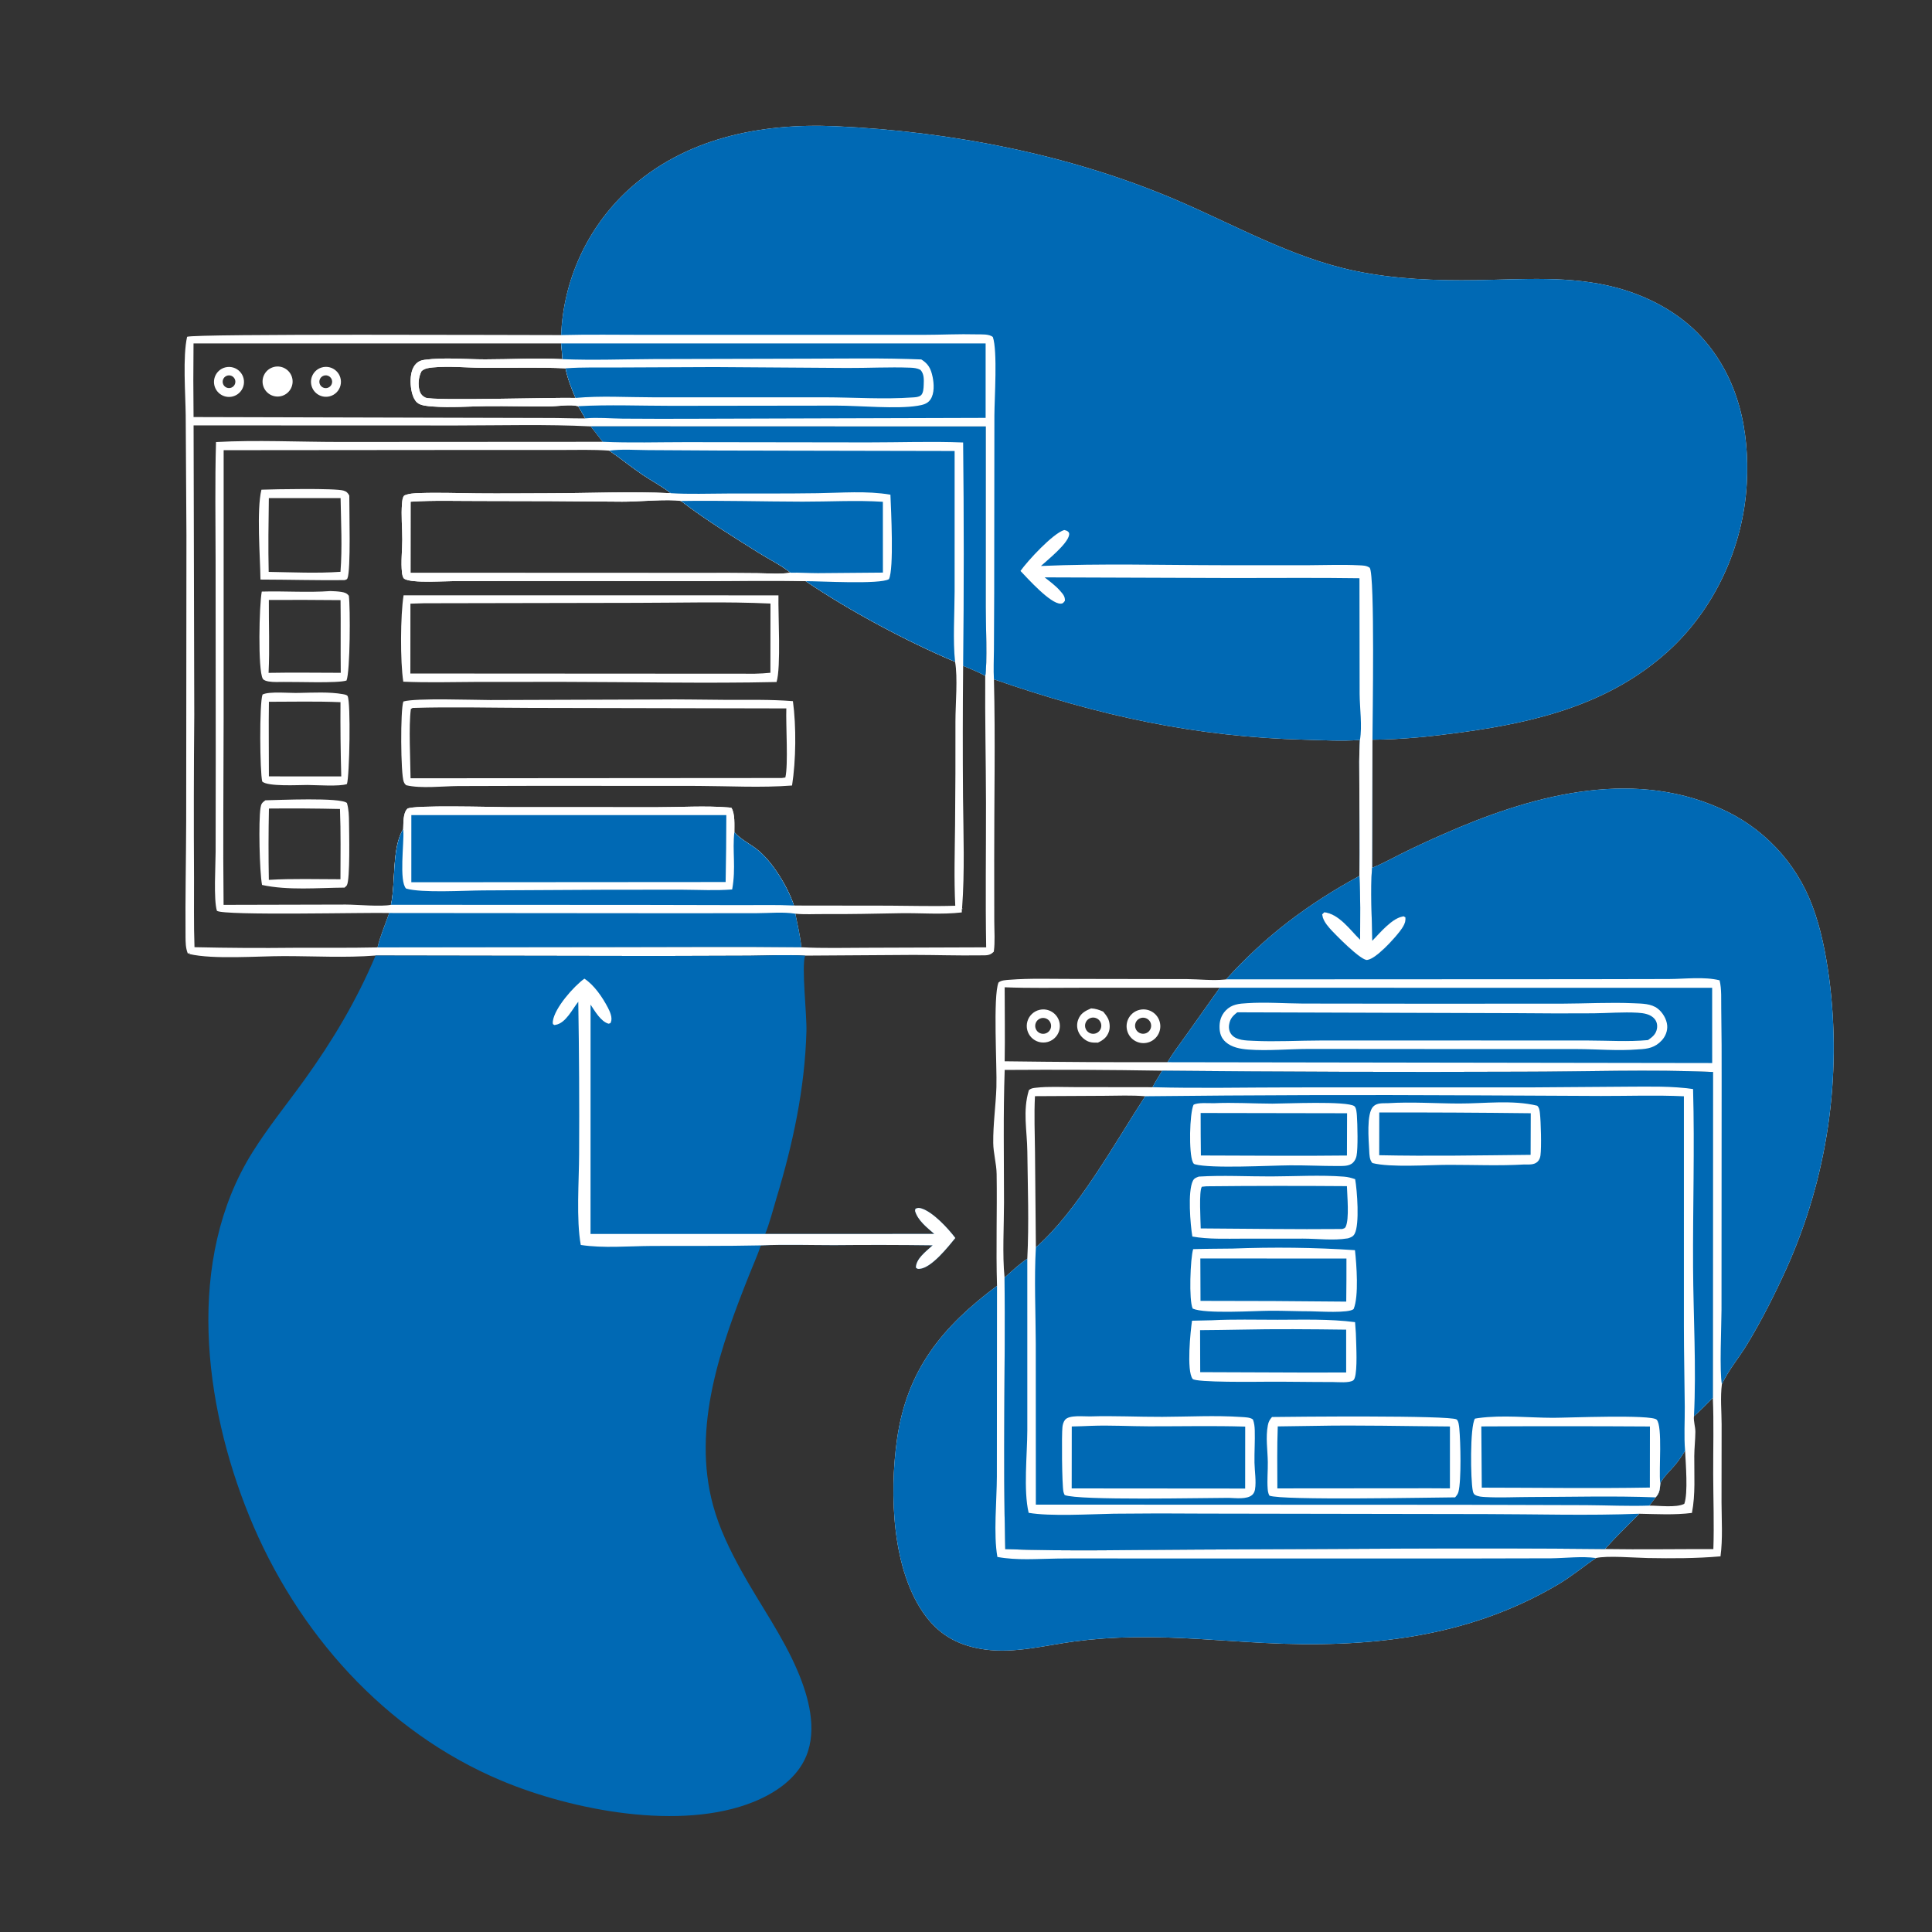 <?xml version="1.0" encoding="utf-8" ?>
<svg xmlns="http://www.w3.org/2000/svg" xmlns:xlink="http://www.w3.org/1999/xlink" width="1024" height="1024">
	<rect width="100%" height="100%" fill="#333333" stroke="none"/>
	<path fill="white" d="M297.409 177.6C298.587 148.409 311.25 120.867 332.639 100.968C362.883 73.127 403.174 65.124 443.051 66.921C503.643 69.65 566.302 81.755 622.212 105.45C653.718 118.803 684.201 136.465 717.995 143.544C739.222 147.992 760.976 148.808 782.604 148.481C807.254 148.109 832.192 145.995 856.325 152.355C873.248 156.815 889.95 165.599 901.827 178.636C921.353 200.069 927.375 228.026 925.834 256.317C924.007 289.849 908.748 323.122 883.657 345.608C852.987 373.091 814.679 382.671 774.977 388.112C759.278 390.263 743.289 391.968 727.432 392.063L727.215 459.931C726.228 472.615 727.153 485.852 727.356 498.578C731.349 494.5 738.056 486.245 744.026 485.665L744.926 486.2C745.281 488.971 743.652 491.383 742.054 493.509C739.204 497.299 729.041 508.682 724.444 508.809C721.051 508.902 707.355 495.052 704.638 491.912C702.877 489.877 701.001 487.39 700.783 484.618L701.888 483.499C709.771 484.396 715.568 492.861 720.884 498.03C720.915 486.807 721.12 475.474 720.526 464.267C720.77 447.867 720.459 431.515 720.479 415.117C720.489 407.515 720.245 399.763 720.804 392.185C711.433 392.949 701.409 392.306 691.989 392.072C633.379 390.62 582.084 379.218 526.806 360.055C527.601 391.887 526.914 423.871 526.954 455.723L526.987 488.117C526.99 493.388 527.464 499.229 526.732 504.423C524.527 506.661 522.68 506.313 519.587 506.362C507.789 506.549 495.906 506.128 484.095 506.126L426.701 506.498C416.956 505.93 406.958 506.461 397.19 506.541L348.291 506.691L199.06 506.454C183.108 507.712 166.48 506.754 150.443 506.753C136.554 506.752 113.011 508.631 100.342 505.648L100.507 504.885L99.928 505.495L99.488 505.22C98.375 502.42 98.364 499.46 98.339 496.488C98.163 475.992 98.619 455.438 98.685 434.934L98.812 283.584L98.427 220.049C98.292 208.394 96.803 189.062 99.169 178.513C102.997 176.787 275.605 177.626 297.409 177.6ZM522.478 226.056L313.112 225.99C289.507 224.811 265.521 225.503 241.876 225.517L102.606 225.469L102.967 379.001C102.711 407.767 102.668 436.533 102.837 465.299C102.899 477.513 102.639 489.83 103.087 502.031C120.782 502.439 138.484 502.542 156.183 502.341C170.827 502.297 185.469 502.457 200.11 502.143L327.348 501.99C359.818 501.976 392.313 501.717 424.781 502.077C436.247 502.668 447.949 502.332 459.439 502.324L522.693 502.107C522.252 476.616 522.643 451.052 522.593 425.548C522.549 403.109 522.025 380.716 522.193 358.27C523.345 352.63 522.462 329.008 522.463 321.905L522.478 226.056ZM102.575 182.033C102.428 195.038 102.433 208.044 102.59 221.048L290.056 221.531C296.771 221.488 303.483 221.834 310.196 221.749C309.003 219.556 307.68 217.431 306.397 215.29C302.311 214.217 295.484 215.37 291.11 215.421C280.079 215.549 269.037 215.167 258.001 215.282C248.488 215.38 238.73 216.168 229.242 215.448C226.772 215.261 222.92 215.048 221.036 213.322C218.382 210.89 217.657 205.639 217.635 202.267C217.614 198.978 218.186 195.03 220.673 192.634C221.947 191.407 223.332 190.939 225.048 190.708C235.364 189.319 246.71 190.469 257.15 190.464C270.712 190.456 284.606 189.639 298.128 190.365L297.411 182.025L102.575 182.033ZM305.045 210.919C302.818 205.786 300.837 200.725 299.74 195.223C285.227 194.56 270.572 195.064 256.043 194.959C247.393 194.897 238.133 193.94 229.579 194.728C227.364 194.932 225.191 195.176 223.456 196.663C221.788 199.766 221.383 203.953 222.456 207.334C222.976 208.97 224.002 210.027 225.514 210.759C229.233 212.56 294.696 210.564 305.045 210.919Z"/>
	<path fill="#0069B4" d="M297.409 177.6C298.587 148.409 311.25 120.867 332.639 100.968C362.883 73.127 403.174 65.124 443.051 66.921C503.643 69.65 566.302 81.755 622.212 105.45C653.718 118.803 684.201 136.465 717.995 143.544C739.222 147.992 760.976 148.808 782.604 148.481C807.254 148.109 832.192 145.995 856.325 152.355C873.248 156.815 889.95 165.599 901.827 178.636C921.353 200.069 927.375 228.026 925.834 256.317C924.007 289.849 908.748 323.122 883.657 345.608C852.987 373.091 814.679 382.671 774.977 388.112C759.278 390.263 743.289 391.968 727.432 392.063L727.215 459.931C726.228 472.615 727.153 485.852 727.356 498.578C731.349 494.5 738.056 486.245 744.026 485.665L744.926 486.2C745.281 488.971 743.652 491.383 742.054 493.509C739.204 497.299 729.041 508.682 724.444 508.809C721.051 508.902 707.355 495.052 704.638 491.912C702.877 489.877 701.001 487.39 700.783 484.618L701.888 483.499C709.771 484.396 715.568 492.861 720.884 498.03C720.915 486.807 721.12 475.474 720.526 464.267C720.77 447.867 720.459 431.515 720.479 415.117C720.489 407.515 720.245 399.763 720.804 392.185C711.433 392.949 701.409 392.306 691.989 392.072C633.379 390.62 582.084 379.218 526.806 360.055C526.482 354.895 526.772 349.543 526.805 344.365L526.948 314.29L527.05 220.249C527.087 211.106 528.778 186.063 526.238 178.639C524.273 176.936 520.184 177.283 517.661 177.215C508.282 176.96 498.792 177.461 489.397 177.472L420.996 177.479L342.072 177.475C327.2 177.475 312.274 177.221 297.409 177.6Z"/>
	<path fill="white" d="M540.875 302.614C544.677 297.237 558.051 282.72 564.061 280.918C564.937 281.135 565.522 281.227 566.2 281.872C566.725 282.372 566.768 282.938 566.628 283.654C565.704 288.382 555.4 296.654 551.714 299.983C583.8 298.573 616.187 299.548 648.316 299.573L693.512 299.577C702.398 299.546 711.421 299.169 720.294 299.621C722.325 299.725 724.309 299.695 726.001 300.952C728.788 305.331 727.452 382.264 727.432 392.063L727.215 459.931C726.228 472.615 727.153 485.852 727.356 498.578C731.349 494.5 738.056 486.245 744.026 485.665L744.926 486.2C745.281 488.971 743.652 491.383 742.054 493.509C739.204 497.299 729.041 508.682 724.444 508.809C721.051 508.902 707.355 495.052 704.638 491.912C702.877 489.877 701.001 487.39 700.783 484.618L701.888 483.499C709.771 484.396 715.568 492.861 720.884 498.03C720.915 486.807 721.12 475.474 720.526 464.267C720.77 447.867 720.459 431.515 720.479 415.117C720.489 407.515 720.245 399.763 720.804 392.185C722.059 384.664 720.683 375.474 720.632 367.768L720.544 306.482C698.101 306.141 675.696 306.394 653.256 306.361L553.671 306.02C556.469 308.212 559.562 310.475 561.898 313.168C563.362 314.857 564.57 316.138 564.418 318.439C563.704 319.334 563.45 319.929 562.181 319.954C556.7 320.059 544.696 306.585 540.875 302.614Z"/>
	<path fill="white" d="M313.112 225.99L522.478 226.056L522.463 321.905C522.462 329.008 523.345 352.63 522.193 358.27C518.583 356.102 514.352 354.571 510.481 352.893C510.259 376.111 510.237 399.329 510.414 422.547C510.623 442.005 511.373 462.025 509.923 481.422L510.468 481.916L509.813 481.609L509.763 483.603C499.011 484.853 487.999 483.839 477.185 484.026C463.609 484.261 450.074 484.588 436.491 484.484C431.6 484.447 426.395 484.773 421.547 484.281C422.724 490.154 424.125 496.123 424.781 502.077C392.313 501.717 359.818 501.976 327.348 501.99L200.11 502.143C201.526 496.066 204.261 489.847 206.295 483.914C195.722 483.543 118.447 485.435 114.967 482.744C113.148 476.792 114.271 458.742 114.288 451.412L114.349 401.072L114.272 297.309C114.24 276.291 113.894 255.304 114.489 234.291C136.078 233.115 158.153 234.237 179.791 234.241L319.454 234.16L313.112 225.99ZM207.221 479.556C209.724 467.938 207.626 449.099 213.697 439.502C213.897 436.261 213.506 431.108 215.879 428.683C218 426.515 262.43 427.794 268.5 427.8L348.078 427.839C360.602 427.85 373.566 426.969 386.027 427.959C386.566 428.002 387.101 428.074 387.638 428.138C389.666 431.236 389.194 437.404 389.223 441.043C389.352 441.192 389.479 441.343 389.612 441.49C392.778 444.984 397.192 447.126 400.926 449.964C409.185 456.244 417.653 470.232 420.82 479.951L471.267 480.014C482.953 480.057 494.623 480.439 506.311 480.054C505.6 465.907 506.067 451.381 506.204 437.206C506.385 418.92 506.45 400.633 506.401 382.347C506.405 373.228 507.71 359.137 506.216 350.768C480.705 340.04 449.905 323.549 427.039 308.022C408.757 307.563 390.382 307.968 372.087 307.964L269.969 307.935L240.25 308.013C234.707 308.08 229.115 308.442 223.576 308.264C221.345 308.193 215.876 307.982 214.162 306.663C213.469 306.13 213.155 304.307 213.061 303.459C212.435 297.838 213.21 291.753 213.224 286.08C213.238 279.717 212.535 273.164 213.091 266.829C213.223 265.325 213.28 263.871 214.246 262.645C216.78 261.535 219.533 261.445 222.261 261.35C232.451 260.993 242.714 261.398 252.91 261.491C265.703 261.609 278.505 261.461 291.299 261.443C312.589 261.414 334.262 260.352 355.503 261.403C351.014 257.797 345.506 254.965 340.705 251.719C334.647 247.623 328.99 242.97 322.94 238.846C314.296 238.209 305.51 238.511 296.839 238.5L253.382 238.49L118.542 238.609L118.524 381.735C118.501 414.341 118.136 446.988 118.506 479.589L183.3 479.433C189.16 479.447 202.16 480.669 207.221 479.556ZM217.621 265.913L217.59 303.638L370.79 303.703C381.029 303.647 391.268 303.678 401.507 303.798C407.141 303.848 413.409 304.44 418.962 303.531C413.975 299.506 407.636 296.458 402.175 293.019C388.363 284.322 373.872 275.456 360.919 265.527C354.023 264.386 337.904 265.985 329.717 265.902C304.727 265.651 279.735 265.529 254.744 265.536C242.453 265.57 229.874 265.118 217.621 265.913Z"/>
	<path fill="#0069B4" d="M206.295 483.914L358.994 484.041L401.02 484.004C407.588 483.995 415.134 483.234 421.547 484.281C422.724 490.154 424.125 496.123 424.781 502.077C392.313 501.717 359.818 501.976 327.348 501.99L200.11 502.143C201.526 496.066 204.261 489.847 206.295 483.914Z"/>
	<path fill="#0069B4" d="M313.112 225.99L522.478 226.056L522.463 321.905C522.462 329.008 523.345 352.63 522.193 358.27C518.583 356.102 514.352 354.571 510.481 352.893C510.922 313.439 510.92 273.981 510.477 234.527C493.772 233.857 476.835 234.49 460.099 234.484L363.75 234.347C348.996 234.344 334.196 234.818 319.454 234.16L313.112 225.99Z"/>
	<path fill="white" d="M348.697 370.742C360.68 370.569 372.727 370.892 384.718 370.934C396.552 370.974 408.456 370.68 420.259 371.625C422.092 384.981 421.88 403.034 419.807 416.335C403.476 417.603 386.313 416.615 369.914 416.55L285.75 416.504L242.695 416.621C234.475 416.695 223.139 418.055 215.31 416.188C214.643 415.622 214.333 415.203 213.996 414.373C212.34 410.296 212.161 376.132 213.792 371.81C220.315 369.865 251.025 371.023 259.856 371.032L348.697 370.742ZM217.607 412.502L414.393 412.36L416.249 412.092C417.866 405.223 416.457 384.413 416.77 375.472L280.817 375.187C260.146 375.152 239.367 374.584 218.705 375.213L217.757 375.801C216.56 385.107 217.509 402.485 217.607 412.502Z"/>
	<path fill="white" d="M213.905 315.52L412.598 315.546C412.376 325.625 414.011 353.858 411.589 361.482C373.758 362.318 335.724 361.443 297.87 361.404L251.293 361.444C238.793 361.526 226.241 361.843 213.749 361.305C212.103 350.513 212.197 326.379 213.905 315.52ZM217.536 319.958L217.502 356.975L400.125 357.078C402.883 357.021 405.587 356.858 408.332 356.582L408.369 319.895C384.811 318.787 360.972 319.507 337.376 319.523L224.66 319.738L217.536 319.958Z"/>
	<path fill="white" d="M158.56 367.249C165.96 367.13 174.508 366.619 181.777 367.927C182.481 368.054 183.862 368.271 184.228 368.922C186.003 372.084 185.26 411.346 183.89 415.552C180.036 416.975 167.648 416.078 162.892 416.054C158.153 416.053 141.934 416.997 138.99 414.236C137.731 409.163 137.407 373.091 139.138 368.135C142.575 366.269 154.138 367.467 158.56 367.249ZM142.519 411.495L180.876 411.517C180.511 398.406 180.375 385.289 180.468 372.172C167.872 371.624 155.143 371.949 142.53 371.951C142.33 385.142 142.544 398.308 142.519 411.495Z"/>
	<path fill="white" d="M138.56 259.549C145.615 259.283 177.667 258.688 182.078 260.027C183.716 260.524 184.318 261.191 185.131 262.653C185.067 269.726 186.029 302.297 184.149 306.552C183.836 307.261 183.271 307.234 182.593 307.481C167.748 307.63 152.898 307.215 138.053 307.18C137.894 294.765 135.926 270.443 138.56 259.549ZM142.41 303.111C154.876 303.317 168.064 303.946 180.463 303.07C181.459 290.352 180.734 276.792 180.519 264.01L142.494 263.993C142.314 277.019 142.109 290.086 142.41 303.111Z"/>
	<path fill="white" d="M175.149 313.275C177.095 313.337 179.048 313.434 180.973 313.738C182.603 313.996 183.889 314.391 184.892 315.789C185.718 321.94 185.612 355.841 183.663 360.691C179.11 362.229 156.962 361.322 150.375 361.444C147.77 361.459 145.012 361.621 142.436 361.202C141.457 361.043 139.78 360.65 139.264 359.721C136.62 354.963 137.385 320.674 138.744 313.553C150.817 313.195 163.121 314.167 175.149 313.275ZM142.351 356.629C155.093 356.383 167.865 356.595 180.61 356.602C180.455 343.764 180.677 330.922 180.496 318.085C167.829 317.956 155.161 317.924 142.494 317.99C142.415 330.79 142.974 343.864 142.351 356.629Z"/>
	<path fill="white" d="M140.655 424.172C147.203 424.077 180.553 422.503 183.885 425.607C184.871 429.025 184.956 432.398 184.991 435.921C185.041 440.879 185.623 466.17 183.858 469.189C183.559 469.699 183.03 470.034 182.616 470.456C168.553 470.553 152.638 472.039 138.881 469.047C137.527 461.636 136.975 435.193 138.089 428.14C138.44 425.918 138.929 425.442 140.655 424.172ZM142.49 466.345C155.051 465.593 167.856 466.021 180.448 466.016C180.469 453.612 180.673 441.177 180.194 428.781C167.645 428.497 155.092 428.418 142.54 428.542C142.28 441.141 142.263 453.745 142.49 466.345Z"/>
	<path fill="white" d="M322.94 238.846C329.57 237.956 336.801 238.533 343.509 238.571L381.769 238.792L505.97 239.044L505.965 313.43C505.948 324.889 504.99 339.747 506.216 350.768C480.705 340.04 449.905 323.549 427.039 308.022C408.757 307.563 390.382 307.968 372.087 307.964L269.969 307.935L240.25 308.013C234.707 308.08 229.115 308.442 223.576 308.264C221.345 308.193 215.876 307.982 214.162 306.663C213.469 306.13 213.155 304.307 213.061 303.459C212.435 297.838 213.21 291.753 213.224 286.08C213.238 279.717 212.535 273.164 213.091 266.829C213.223 265.325 213.28 263.871 214.246 262.645C216.78 261.535 219.533 261.445 222.261 261.35C232.451 260.993 242.714 261.398 252.91 261.491C265.703 261.609 278.505 261.461 291.299 261.443C312.589 261.414 334.262 260.352 355.503 261.403C351.014 257.797 345.506 254.965 340.705 251.719C334.647 247.623 328.99 242.97 322.94 238.846ZM418.962 303.531C413.975 299.506 407.636 296.458 402.175 293.019C388.363 284.322 373.872 275.456 360.919 265.527C354.023 264.386 337.904 265.985 329.717 265.902C304.727 265.651 279.735 265.529 254.744 265.536C242.453 265.57 229.874 265.118 217.621 265.913L217.59 303.638L370.79 303.703C381.029 303.647 391.268 303.678 401.507 303.798C407.141 303.848 413.409 304.44 418.962 303.531Z"/>
	<path fill="#0069B4" d="M322.94 238.846C329.57 237.956 336.801 238.533 343.509 238.571L381.769 238.792L505.97 239.044L505.965 313.43C505.948 324.889 504.99 339.747 506.216 350.768C480.705 340.04 449.905 323.549 427.039 308.022C434.382 307.993 466.477 309.88 471.161 306.951C473.878 301.45 472.263 270.128 471.943 262.192C459.239 260.038 446.11 261.232 433.297 261.413C417.379 261.639 401.446 261.557 385.527 261.582C375.571 261.598 365.432 262.008 355.503 261.403C351.014 257.797 345.506 254.965 340.705 251.719C334.647 247.623 328.99 242.97 322.94 238.846Z"/>
	<path fill="#0069B4" d="M360.919 265.527C382.38 265.198 403.906 265.837 425.376 265.883C439.492 265.913 453.873 265.059 467.939 265.957L467.959 303.489L433.513 303.779C428.673 303.78 423.793 303.434 418.962 303.531C413.975 299.506 407.636 296.458 402.175 293.019C388.363 284.322 373.872 275.456 360.919 265.527Z"/>
	<path fill="white" d="M213.697 439.502C213.897 436.261 213.506 431.108 215.879 428.683C218 426.515 262.43 427.794 268.5 427.8L348.078 427.839C360.602 427.85 373.566 426.969 386.027 427.959C386.566 428.002 387.101 428.074 387.638 428.138C389.666 431.236 389.194 437.404 389.223 441.043C389.352 441.192 389.479 441.343 389.612 441.49C392.778 444.984 397.192 447.126 400.926 449.964C409.185 456.244 417.653 470.232 420.82 479.951C411.466 479.499 401.965 479.764 392.597 479.734L340.724 479.619L207.221 479.556C209.724 467.938 207.626 449.099 213.697 439.502Z"/>
	<path fill="#0069B4" d="M213.697 439.502L213.773 440.435C214.22 446.572 211.435 467.078 215.231 470.945C223.492 473.405 246.142 471.991 256.017 471.936L322.653 471.577L361.932 471.566C370.63 471.62 379.381 472.106 388.06 471.43C390.171 459.912 388.07 451.097 389.223 441.043C389.352 441.192 389.479 441.343 389.612 441.49C392.778 444.984 397.192 447.126 400.926 449.964C409.185 456.244 417.653 470.232 420.82 479.951C411.466 479.499 401.965 479.764 392.597 479.734L340.724 479.619L207.221 479.556C209.724 467.938 207.626 449.099 213.697 439.502Z"/>
	<path fill="#0069B4" d="M218.018 432.015L384.972 432.016C384.958 443.843 384.835 455.669 384.602 467.494L218.011 467.612L218.018 432.015Z"/>
	<path fill="white" d="M297.411 182.025L522.404 182.039L522.403 221.486L369.617 221.938C356.452 222.006 343.287 221.989 330.122 221.889C323.656 221.825 316.607 221.138 310.196 221.749C309.003 219.556 307.68 217.431 306.397 215.29C302.311 214.217 295.484 215.37 291.11 215.421C280.079 215.549 269.037 215.167 258.001 215.282C248.488 215.38 238.73 216.168 229.242 215.448C226.772 215.261 222.92 215.048 221.036 213.322C218.382 210.89 217.657 205.639 217.635 202.267C217.614 198.978 218.186 195.03 220.673 192.634C221.947 191.407 223.332 190.939 225.048 190.708C235.364 189.319 246.71 190.469 257.15 190.464C270.712 190.456 284.606 189.639 298.128 190.365L297.411 182.025ZM299.74 195.223C285.227 194.56 270.572 195.064 256.043 194.959C247.393 194.897 238.133 193.94 229.579 194.728C227.364 194.932 225.191 195.176 223.456 196.663C221.788 199.766 221.383 203.953 222.456 207.334C222.976 208.97 224.002 210.027 225.514 210.759C229.233 212.56 294.696 210.564 305.045 210.919C302.818 205.786 300.837 200.725 299.74 195.223Z"/>
	<path fill="#0069B4" d="M297.411 182.025L522.404 182.039L522.403 221.486L369.617 221.938C356.452 222.006 343.287 221.989 330.122 221.889C323.656 221.825 316.607 221.138 310.196 221.749C309.003 219.556 307.68 217.431 306.397 215.29C322.787 214.401 339.455 215.094 355.874 215.099L443.328 214.986C455.433 214.988 475.354 216.902 486.345 215.07C489.025 214.623 491.554 214.114 493.17 211.722C495.353 208.489 495.055 203.329 494.289 199.705C493.373 195.373 492.064 192.856 488.307 190.515C468.555 189.707 448.77 190.058 429.005 190.101L346.502 190.31C330.426 190.396 314.185 191.022 298.128 190.365L297.411 182.025Z"/>
	<path fill="#0069B4" d="M299.74 195.223C308.937 194.536 318.383 194.849 327.611 194.775L378.704 194.552L448.826 195.03C459.989 195.085 471.305 194.46 482.44 194.879C484.38 194.952 486.074 195.133 487.822 196.013C489.867 198.154 489.685 201.195 489.585 203.979C489.528 205.561 489.44 208.448 488.074 209.553C486.929 210.479 485.336 210.537 483.926 210.639C468.518 211.747 452.465 210.614 437 210.58L345.729 210.577C332.344 210.581 318.353 209.68 305.045 210.919C302.818 205.786 300.837 200.725 299.74 195.223Z"/>
	<path fill="white" d="M144.551 194.681C148.72 193.255 153.254 195.486 154.67 199.659C156.085 203.831 153.843 208.36 149.667 209.765C145.505 211.165 140.995 208.933 139.585 204.775C138.175 200.617 140.396 196.101 144.551 194.681Z"/>
	<path fill="white" d="M119.386 194.732C122.178 194.012 125.141 194.861 127.13 196.949C129.118 199.037 129.82 202.038 128.965 204.792C128.109 207.546 125.83 209.621 123.009 210.215C118.778 211.106 114.611 208.454 113.626 204.245C112.642 200.035 115.2 195.81 119.386 194.732ZM122.731 205.409C124.445 204.661 125.22 202.66 124.458 200.952C123.695 199.245 121.688 198.486 119.987 199.262C118.305 200.029 117.557 202.009 118.31 203.697C119.064 205.385 121.038 206.149 122.731 205.409Z"/>
	<path fill="white" d="M170.393 194.806C173.144 193.942 176.147 194.639 178.237 196.626C180.326 198.613 181.173 201.577 180.449 204.368C179.724 207.159 177.543 209.337 174.75 210.057C170.585 211.131 166.323 208.69 165.141 204.554C163.959 200.418 166.289 196.094 170.393 194.806ZM174.201 205.345C175.859 204.494 176.518 202.463 175.675 200.801C174.832 199.138 172.805 198.469 171.138 199.303C169.459 200.143 168.783 202.189 169.632 203.864C170.481 205.539 172.531 206.203 174.201 205.345Z"/>
	<path fill="white" d="M727.215 459.931L727.619 459.781C732.611 457.872 737.456 455.083 742.255 452.718C749.643 449.045 757.123 445.558 764.686 442.26C810.1 422.174 863.245 406.964 911.289 428.243C934.06 438.084 951.843 456.772 960.541 480.003C965.158 492.181 967.705 505.41 969.473 518.294C976.399 570.796 968.552 624.189 946.814 672.479C940.615 686.115 933.786 699.712 926.016 712.529C921.742 719.578 916.139 726.18 912.64 733.642C911.739 740.639 912.476 747.942 912.495 754.991L912.444 796.29C912.482 805.712 913.152 815.547 911.902 824.895C899.028 826.025 886.189 826.017 873.279 825.793C866.627 825.677 851.864 824.391 845.892 825.8C839.088 830.392 832.928 835.589 825.817 839.798C777.554 868.37 724.387 873.633 669.349 870.762C646.615 869.577 623.808 867.368 601.024 867.779C590.467 867.891 579.925 868.632 569.456 869.997C553.91 872.082 537.899 876.426 522.182 874.281C509.106 872.496 498.768 867.378 490.731 856.711C472.662 832.732 471.354 791.828 475.432 762.927C480.645 725.982 499.424 703.238 528.438 681.496C527.839 661.757 528.541 642.001 528.236 622.262C528.15 616.713 526.491 611.268 526.436 605.715C526.338 595.796 527.781 586.05 528.119 576.169C528.487 565.408 526.236 527.916 529.24 520.738C530.645 519.503 533.289 519.445 535.124 519.299C546.121 518.425 557.487 518.885 568.531 518.848L629.272 518.945C635.627 519.005 642.788 519.842 649.05 519.179L649.851 519.086C670.817 495.995 693.19 479.15 720.526 464.267C721.12 475.474 720.915 486.807 720.884 498.03C715.568 492.861 709.771 484.396 701.888 483.499L700.783 484.618C701.001 487.39 702.877 489.877 704.638 491.912C707.355 495.052 721.051 508.902 724.444 508.809C729.041 508.682 739.204 497.299 742.054 493.509C743.652 491.383 745.281 488.971 744.926 486.2L744.026 485.665C738.056 486.245 731.349 494.5 727.356 498.578C727.153 485.852 726.228 472.615 727.215 459.931ZM532.821 821.071C566.655 822.324 600.763 821.406 634.637 821.305C706.622 821.092 778.699 820.257 850.673 821.034C869.807 821.332 888.98 821 908.119 821.06C908.565 807.859 908.071 794.535 908.032 781.321C907.992 767.867 908.397 754.313 907.849 740.874L907.942 568.169C874.307 566.74 840.335 568.015 806.662 568.034C743.101 568.285 679.538 568.101 615.979 567.481C588.157 567.027 560.331 566.895 532.506 567.086C531.693 590.447 532.137 613.855 532.144 637.228C532.147 649.648 531.216 665.095 532.437 677.157C532.896 725.088 531.544 773.169 532.821 821.071ZM532.495 562.505C561.247 562.888 590.002 563.051 618.756 562.992C621.709 558.034 625.387 553.31 628.728 548.592L646.508 523.528L572.119 523.536C558.937 523.528 545.666 523.81 532.494 523.279C532.5 536.344 532.719 549.445 532.495 562.505Z"/>
	<path fill="#0069B4" d="M727.215 459.931L727.619 459.781C732.611 457.872 737.456 455.083 742.255 452.718C749.643 449.045 757.123 445.558 764.686 442.26C810.1 422.174 863.245 406.964 911.289 428.243C934.06 438.084 951.843 456.772 960.541 480.003C965.158 492.181 967.705 505.41 969.473 518.294C976.399 570.796 968.552 624.189 946.814 672.479C940.615 686.115 933.786 699.712 926.016 712.529C921.742 719.578 916.139 726.18 912.64 733.642C911.305 727.007 912.401 702.757 912.433 694.251L912.506 573.157C912.551 560.433 912.48 547.71 912.294 534.988C912.191 530.118 912.589 524.295 911.415 519.586C903.294 517.541 892.977 518.877 884.594 518.907L839.75 518.995L649.851 519.086C670.817 495.995 693.19 479.15 720.526 464.267C721.12 475.474 720.915 486.807 720.884 498.03C715.568 492.861 709.771 484.396 701.888 483.499L700.783 484.618C701.001 487.39 702.877 489.877 704.638 491.912C707.355 495.052 721.051 508.902 724.444 508.809C729.041 508.682 739.204 497.299 742.054 493.509C743.652 491.383 745.281 488.971 744.926 486.2L744.026 485.665C738.056 486.245 731.349 494.5 727.356 498.578C727.153 485.852 726.228 472.615 727.215 459.931Z"/>
	<path fill="#0069B4" d="M845.892 825.8C839.088 830.392 832.928 835.589 825.817 839.798C777.554 868.37 724.387 873.633 669.349 870.762C646.615 869.577 623.808 867.368 601.024 867.779C590.467 867.891 579.925 868.632 569.456 869.997C553.91 872.082 537.899 876.426 522.182 874.281C509.106 872.496 498.768 867.378 490.731 856.711C472.662 832.732 471.354 791.828 475.432 762.927C480.645 725.982 499.424 703.238 528.438 681.496L528.36 782.583C528.322 795.277 526.491 813.286 528.641 825.22C539.107 827.132 549.579 826.201 560.137 826.069C571.191 825.93 582.255 826.012 593.311 826.014L775.157 826.035L822.294 825.932C829.803 825.846 838.516 824.729 845.892 825.8Z"/>
	<path fill="white" d="M615.979 567.481C679.538 568.101 743.101 568.285 806.662 568.034C840.335 568.015 874.307 566.74 907.942 568.169L907.849 740.874C904.579 744.143 901.343 747.59 897.836 750.604C897.529 753.424 898.612 756.147 898.582 758.972C898.538 763.236 898.034 767.495 898 771.774C897.92 781.769 898.686 792.028 896.757 801.882C887.616 803.051 878.026 802.497 868.822 802.316C862.748 808.493 856.419 814.554 850.673 821.034C778.699 820.257 706.622 821.092 634.637 821.305C600.763 821.406 566.655 822.324 532.821 821.071C531.544 773.169 532.896 725.088 532.437 677.157C536.338 673.676 540.164 670.055 544.493 667.105C545.445 648.385 544.716 629.148 544.508 610.386C544.382 599.107 541.969 588.855 545.337 577.773C546.616 576.752 547.507 576.704 549.148 576.517C555.728 575.767 562.842 576.201 569.483 576.189L610.852 576.242C612.39 573.264 614.278 570.377 615.979 567.481ZM549.032 661.106C570.966 642.081 590.863 605.836 606.974 581.036C599.803 580.415 592.391 580.771 585.187 580.803L548.552 580.995C548.035 590.873 548.486 600.815 548.576 610.704L549.032 661.106ZM880.005 786.094C879.778 789.156 879.691 791.357 877.501 793.637C876.394 795.094 875.315 796.586 874.16 798.004C879.167 797.968 888.366 799.25 892.707 797.067C894.786 791.502 893.443 775.573 893.139 768.906C891.455 771.597 889.761 774.194 887.705 776.617C885.15 779.628 881.842 782.599 880.005 786.094Z"/>
	<path fill="#0069B4" d="M544.493 667.105L544.498 758.115C544.468 770.932 542.376 789.81 545.201 801.817C556.352 803.808 578.311 802.522 590.44 802.296C606.35 802.117 622.261 802.1 638.172 802.244L787.428 802.494C814.488 802.522 841.789 803.377 868.822 802.316C862.748 808.493 856.419 814.554 850.673 821.034C778.699 820.257 706.622 821.092 634.637 821.305C600.763 821.406 566.655 822.324 532.821 821.071C531.544 773.169 532.896 725.088 532.437 677.157C536.338 673.676 540.164 670.055 544.493 667.105Z"/>
	<path fill="#0069B4" d="M615.979 567.481C679.538 568.101 743.101 568.285 806.662 568.034C840.335 568.015 874.307 566.74 907.942 568.169L907.849 740.874C904.579 744.143 901.343 747.59 897.836 750.604C899.132 724.972 897.51 697.699 897.366 671.865C897.189 640.351 898.245 608.716 897.361 577.222C886.22 575.584 874.267 575.941 863.002 575.965L811.887 576.335L684.525 576.349C660.007 576.359 635.356 576.897 610.852 576.242C612.39 573.264 614.278 570.377 615.979 567.481Z"/>
	<path fill="#0069B4" d="M606.974 581.036C664.519 580.411 722.069 580.25 779.617 580.555L848.54 580.884C863.226 580.91 877.816 580.375 892.503 581.049L892.499 702.882C892.503 717.154 892.85 731.402 892.959 745.668C893.017 753.3 892.485 761.325 893.139 768.906C891.455 771.597 889.761 774.194 887.705 776.617C885.15 779.628 881.842 782.599 880.005 786.094C879.778 789.156 879.691 791.357 877.501 793.637C876.394 795.094 875.315 796.586 874.16 798.004C863.043 798.37 851.715 797.83 840.584 797.762L773.722 797.568L549.018 797.483L548.98 712.085C548.907 695.09 548.099 678.089 549.032 661.106C570.966 642.081 590.863 605.836 606.974 581.036Z"/>
	<path fill="white" d="M877.501 793.637C855.318 792.781 832.919 793.417 810.714 793.455C802.94 793.469 795.024 793.895 787.271 793.465C785.452 793.364 783.373 793.253 781.772 792.296C780.985 791.825 780.769 790.919 780.596 790.067C779.435 784.359 779.038 756.294 781.742 751.903C782.346 751.787 782.954 751.689 783.565 751.608C796.459 749.859 810.127 751.441 823.111 751.467C830.51 751.481 875.294 749.587 878.066 752.458C881.324 755.832 879.129 779.505 879.933 785.602C879.955 785.766 879.981 785.93 880.005 786.094C879.778 789.156 879.691 791.357 877.501 793.637Z"/>
	<path fill="#0069B4" d="M785.131 756.034C814.919 755.872 844.708 755.883 874.496 756.065L874.455 788.442C844.796 788.97 815.044 788.496 785.374 788.482L785.131 756.034Z"/>
	<path fill="white" d="M577.771 750.725C590.51 750.324 603.313 751.005 616.062 750.954C630.006 750.898 644.071 750.101 657.996 751.044C659.831 751.169 662.623 751.193 664.079 752.347C664.788 754.23 664.99 756.104 665.05 758.103C665.221 763.798 664.808 769.531 664.903 775.238C664.979 779.708 665.901 785.082 665.186 789.424C665.005 790.525 664.521 791.59 663.68 792.343C660.904 794.825 654.801 793.988 651.25 793.901C637.703 793.895 571.769 795.395 564.295 792.401C564.025 791.842 563.803 791.35 563.662 790.742C562.838 787.19 562.661 760.182 563.117 756.32C563.271 755.022 563.669 753.544 564.52 752.52C566.759 749.825 574.471 750.816 577.771 750.725Z"/>
	<path fill="#0069B4" d="M578.289 755.725C588.493 755.34 598.784 755.964 608.999 755.98C626.018 756.007 642.959 755.622 659.984 756.127L659.958 788.984L651.25 788.956L568.02 788.889L568.058 756.058C571.468 756.032 574.882 755.856 578.289 755.725Z"/>
	<path fill="white" d="M674.194 751.042C684.688 750.883 768.406 750.077 772.017 752.329C773.107 753.008 773.355 756.016 773.465 757.164C774.116 763.983 774.627 784.554 772.999 790.744C772.692 791.91 771.999 792.723 771.238 793.628C759.231 793.683 679.302 795.353 672.815 792.716C672.145 791.47 671.993 790.406 671.889 789C671.548 784.378 672.032 779.579 671.963 774.931C671.867 768.456 670.755 761.889 671.984 755.459C672.352 753.535 672.917 752.514 674.194 751.042Z"/>
	<path fill="#0069B4" d="M696.882 755.741C720.75 755.264 744.628 755.917 768.497 756.061L768.487 788.873C761.813 788.786 755.131 788.838 748.457 788.822L677.028 788.884C677.004 777.937 676.824 766.963 677.242 756.023C683.789 755.964 690.336 755.87 696.882 755.741Z"/>
	<path fill="white" d="M735.56 584.717C748.054 583.925 760.735 584.855 773.249 584.892C786.646 584.931 801.671 582.859 814.757 586.052C815.842 587.111 816.012 588.512 816.186 589.979C816.708 594.389 817.074 608.118 816.481 612.386C816.31 613.622 815.884 614.785 814.98 615.686C813.129 617.532 810.28 617.177 807.875 617.198C794.673 617.967 781.227 617.379 768 617.39C757.215 617.399 736.934 618.908 727.408 616.44C725.827 614.811 725.811 611.947 725.707 609.785C725.445 604.391 724.145 590.189 727.849 586.485C729.908 584.426 732.853 584.803 735.56 584.717Z"/>
	<path fill="#0069B4" d="M731.041 589.633C757.807 589.583 784.572 589.719 811.336 590.042C811.347 597.391 811.32 604.741 811.257 612.09C784.524 612.37 757.739 612.854 731.01 612.29L731.041 589.633Z"/>
	<path fill="white" d="M643.356 584.726C653.639 584.256 664.083 584.92 674.384 584.955C681.028 584.976 714.077 583.399 717.871 586.327C718.935 587.148 719.096 590.115 719.183 591.329C719.494 595.72 719.828 608.704 718.983 612.672C718.711 613.946 718.125 615.177 717.217 616.119C715.105 618.311 711.698 617.937 708.899 618.015C700.5 618.025 692.099 617.587 683.705 617.655C672.889 617.741 641.93 619.46 633.351 617.101C632.658 616.911 632.491 616.558 632.184 615.888C630.017 611.149 630.496 590.144 632.587 585.578C634.746 584.228 640.748 584.782 643.356 584.726Z"/>
	<path fill="#0069B4" d="M636.368 589.904L713.977 590.04L713.908 612.447C688.119 612.767 662.289 612.45 636.497 612.431C636.357 604.927 636.404 597.411 636.368 589.904Z"/>
	<path fill="white" d="M653.206 661.769C674.63 660.934 696.754 661.164 718.16 662.623C718.998 670.218 720.289 686.989 717.449 693.822C714.912 696.151 698.734 695.047 694.583 695.015C687.496 695.015 680.409 694.691 673.321 694.721C664.885 694.757 638.833 696.498 632.173 693.592C630.029 689.379 630.902 666.784 632.403 662.07C639.325 661.839 646.279 661.868 653.206 661.769Z"/>
	<path fill="#0069B4" d="M636.205 667.025L713.645 667.043C713.666 674.658 713.63 682.272 713.536 689.886C687.79 689.61 662.043 689.479 636.296 689.495L636.205 667.025Z"/>
	<path fill="white" d="M635.409 623.615C648.018 622.84 661.093 623.572 673.748 623.534C686.484 623.495 699.694 622.669 712.384 623.65C714.464 623.811 716.288 624.316 718.254 624.99C719.315 630.808 720.679 648.981 717.999 653.913C717.153 655.469 716.041 655.821 714.478 656.336C714.383 656.349 714.289 656.361 714.195 656.376C706.769 657.618 698.257 656.499 690.664 656.493L658.314 656.513C649.674 656.518 640.496 656.9 631.968 655.389C630.921 649.183 629.411 631.513 632.253 625.85C632.959 624.445 634.03 624.123 635.409 623.615Z"/>
	<path fill="#0069B4" d="M639.397 628.76C664.23 628.509 689.065 628.483 713.898 628.681C714.01 633.564 715.254 646.166 713.217 650.268C712.786 651.135 712.249 651.075 711.386 651.398C686.408 651.646 661.388 651.219 636.407 651.088C636.359 647.208 635.38 631.323 636.998 629.003L639.397 628.76Z"/>
	<path fill="white" d="M642.221 699.772C653.787 699.174 665.548 699.512 677.129 699.502C690.744 699.491 704.686 699.015 718.212 700.765C718.567 704.667 718.775 708.581 718.836 712.498C718.914 715.771 719.546 729.831 717.307 731.566C715.271 733.143 709.052 732.512 706.371 732.504C694.67 732.532 682.974 732.271 671.261 732.342C666.413 732.372 633.658 732.811 632.119 730.848C628.787 726.595 631.016 705.227 631.801 700.001L642.221 699.772Z"/>
	<path fill="#0069B4" d="M657.353 704.736C676.017 704.326 694.823 704.506 713.493 704.743L713.493 727.444L693.25 727.485L636.138 727.275L636.067 705.013C643.161 704.993 650.259 704.838 657.353 704.736Z"/>
	<path fill="#0069B4" d="M646.508 523.528L907.479 523.554L907.495 563.435L618.756 562.992C621.709 558.034 625.387 553.31 628.728 548.592L646.508 523.528Z"/>
	<path fill="white" d="M661.051 531.71C670.638 531.058 680.85 531.86 690.493 531.909L750.612 531.982L827.573 531.966C840.389 531.929 853.238 531.184 866.049 531.755C870.282 531.944 875.148 531.875 878.65 534.606C881.241 536.626 883.334 540.141 883.638 543.434C883.908 546.363 882.758 549.265 880.785 551.412C877.235 555.275 873.374 555.97 868.424 556.173C868.272 556.188 868.121 556.206 867.97 556.218C857.416 557.061 846.459 556.055 835.846 556.026L765.444 556.013L693.556 555.957C682.973 555.979 672.122 557.081 661.579 556.281C657.412 555.965 652.797 555.141 649.586 552.256C647.35 550.247 646.504 547.823 646.391 544.871C646.256 541.353 647.162 538.212 649.619 535.622C652.784 532.286 656.733 531.93 661.051 531.71Z"/>
	<path fill="#0069B4" d="M655.802 536.548L804.618 536.998C817.951 537.143 831.285 537.169 844.618 537.076C852.312 536.988 860.296 536.321 867.965 536.761C871.12 536.943 874.909 537.496 877.024 540.119C878.205 541.585 878.532 543.401 878.214 545.23C877.706 548.16 875.794 549.654 873.475 551.264C862.906 552.253 852.408 551.508 841.826 551.494L781.481 551.471L700.532 551.484C688.521 551.491 676.192 552.243 664.223 551.655C660.454 551.47 655.321 551.506 652.726 548.333C651.547 546.892 651.177 544.998 651.444 543.185C651.915 539.989 653.317 538.459 655.802 536.548Z"/>
	<path fill="white" d="M604.003 535.237C606.545 534.638 609.221 535.18 611.329 536.721C613.436 538.262 614.765 540.648 614.965 543.251C615.313 547.777 612.213 551.846 607.757 552.711C602.979 553.639 598.337 550.573 597.314 545.814C596.292 541.055 599.266 536.353 604.003 535.237ZM607.282 547.682C608.766 547.159 609.842 545.861 610.081 544.306C610.319 542.751 609.681 541.19 608.421 540.248C607.161 539.305 605.485 539.132 604.059 539.8C602.002 540.763 601.061 543.171 601.921 545.274C602.781 547.377 605.139 548.436 607.282 547.682Z"/>
	<path fill="white" d="M578.291 534.463C580.663 534.581 582.547 535.214 584.704 536.177C585.643 537.238 586.584 538.483 587.225 539.751C588.226 541.732 588.458 544.601 587.761 546.711C586.761 549.736 584.696 551.322 581.913 552.621C580.442 552.639 578.958 552.68 577.531 552.261C575.128 551.557 572.789 549.457 571.733 547.209C570.724 545.084 570.627 542.639 571.462 540.44C572.744 537.046 575.123 535.828 578.291 534.463ZM580.796 547.713C582.333 547.189 583.445 545.844 583.67 544.236C583.896 542.627 583.198 541.029 581.864 540.102C580.531 539.175 578.789 539.077 577.36 539.849C575.39 540.913 574.564 543.309 575.461 545.361C576.357 547.413 578.677 548.435 580.796 547.713Z"/>
	<path fill="white" d="M550.933 535.256C555.606 534.139 560.309 536.987 561.484 541.646C562.658 546.304 559.869 551.042 555.225 552.274C552.169 553.085 548.914 552.189 546.703 549.93C544.492 547.671 543.666 544.398 544.542 541.36C545.417 538.323 547.859 535.991 550.933 535.256ZM554.228 547.731C555.683 547.242 556.756 546 557.029 544.49C557.302 542.979 556.731 541.44 555.539 540.473C554.347 539.506 552.723 539.264 551.302 539.843C549.196 540.699 548.151 543.074 548.941 545.205C549.732 547.337 552.073 548.455 554.228 547.731Z"/>
	<path fill="#0069B4" d="M199.06 506.454L348.291 506.691L397.19 506.541C406.958 506.461 416.956 505.93 426.701 506.498C424.748 512.81 427.675 537.407 427.423 546.621C426.594 576.931 420.285 606.177 411.534 635.076C409.635 641.348 408.017 647.957 405.57 654.034L495.203 654C491.33 650.608 486.492 646.946 484.996 641.809L485.182 640.703C486.367 640.141 486.987 640.085 488.271 640.468C494.448 642.31 502.533 651.102 506.332 656.159C502.639 660.706 493.821 671.905 487.524 672.493C486.422 672.596 486.39 672.595 485.47 671.903C485.391 669.627 486.901 667.261 488.387 665.616C490.18 663.631 492.351 661.822 494.341 660.033C476.909 659.812 459.475 659.784 442.042 659.948C429.165 659.946 416.133 659.508 403.275 660.08C401.548 665.151 399.321 670.122 397.334 675.102C381.993 713.547 366.612 756.236 377.947 797.902C381.273 810.129 386.764 821.338 392.844 832.388C402.62 850.152 414.8 866.951 422.748 885.652C428.549 899.302 433.257 916.389 427.316 930.777C422.43 942.61 411.028 950.297 399.56 954.968C360.923 970.703 303.175 959.506 265.664 943.741C203.856 917.764 157.105 864.967 132.084 803.476C107.898 744.039 98.229 667.545 133.833 610.686C142.2 597.323 152.128 585.155 161.326 572.379C176.323 551.549 189.095 530.123 199.06 506.454Z"/>
	<path fill="white" d="M309.738 518.706C314.951 522.123 319.337 528.594 322.185 534.059C323.265 536.133 324.735 539.382 323.794 541.737C323.48 542.524 323.478 542.279 322.543 542.588C318.441 541.448 315.243 535.835 313.014 532.47L312.996 654.014L405.57 654.034L495.203 654C491.33 650.608 486.492 646.946 484.996 641.809L485.182 640.703C486.367 640.141 486.987 640.085 488.271 640.468C494.448 642.31 502.533 651.102 506.332 656.159C502.639 660.706 493.821 671.905 487.524 672.493C486.422 672.596 486.39 672.595 485.47 671.903C485.391 669.627 486.901 667.261 488.387 665.616C490.18 663.631 492.351 661.822 494.341 660.033C476.909 659.812 459.475 659.784 442.042 659.948C429.165 659.946 416.133 659.508 403.275 660.08C383.941 660.505 364.556 660.271 345.215 660.383C333.157 660.453 319.729 661.676 307.827 659.853C305.357 646.5 306.9 625.744 306.944 611.725C307.095 584.794 306.948 557.861 306.5 530.933C303.343 534.875 299.896 542.248 294.541 543.171C293.549 543.342 293.959 543.379 293.062 542.784C292.972 542.092 292.921 541.986 293.034 541.188C294.033 534.137 304.036 522.838 309.738 518.706Z"/>
</svg>
